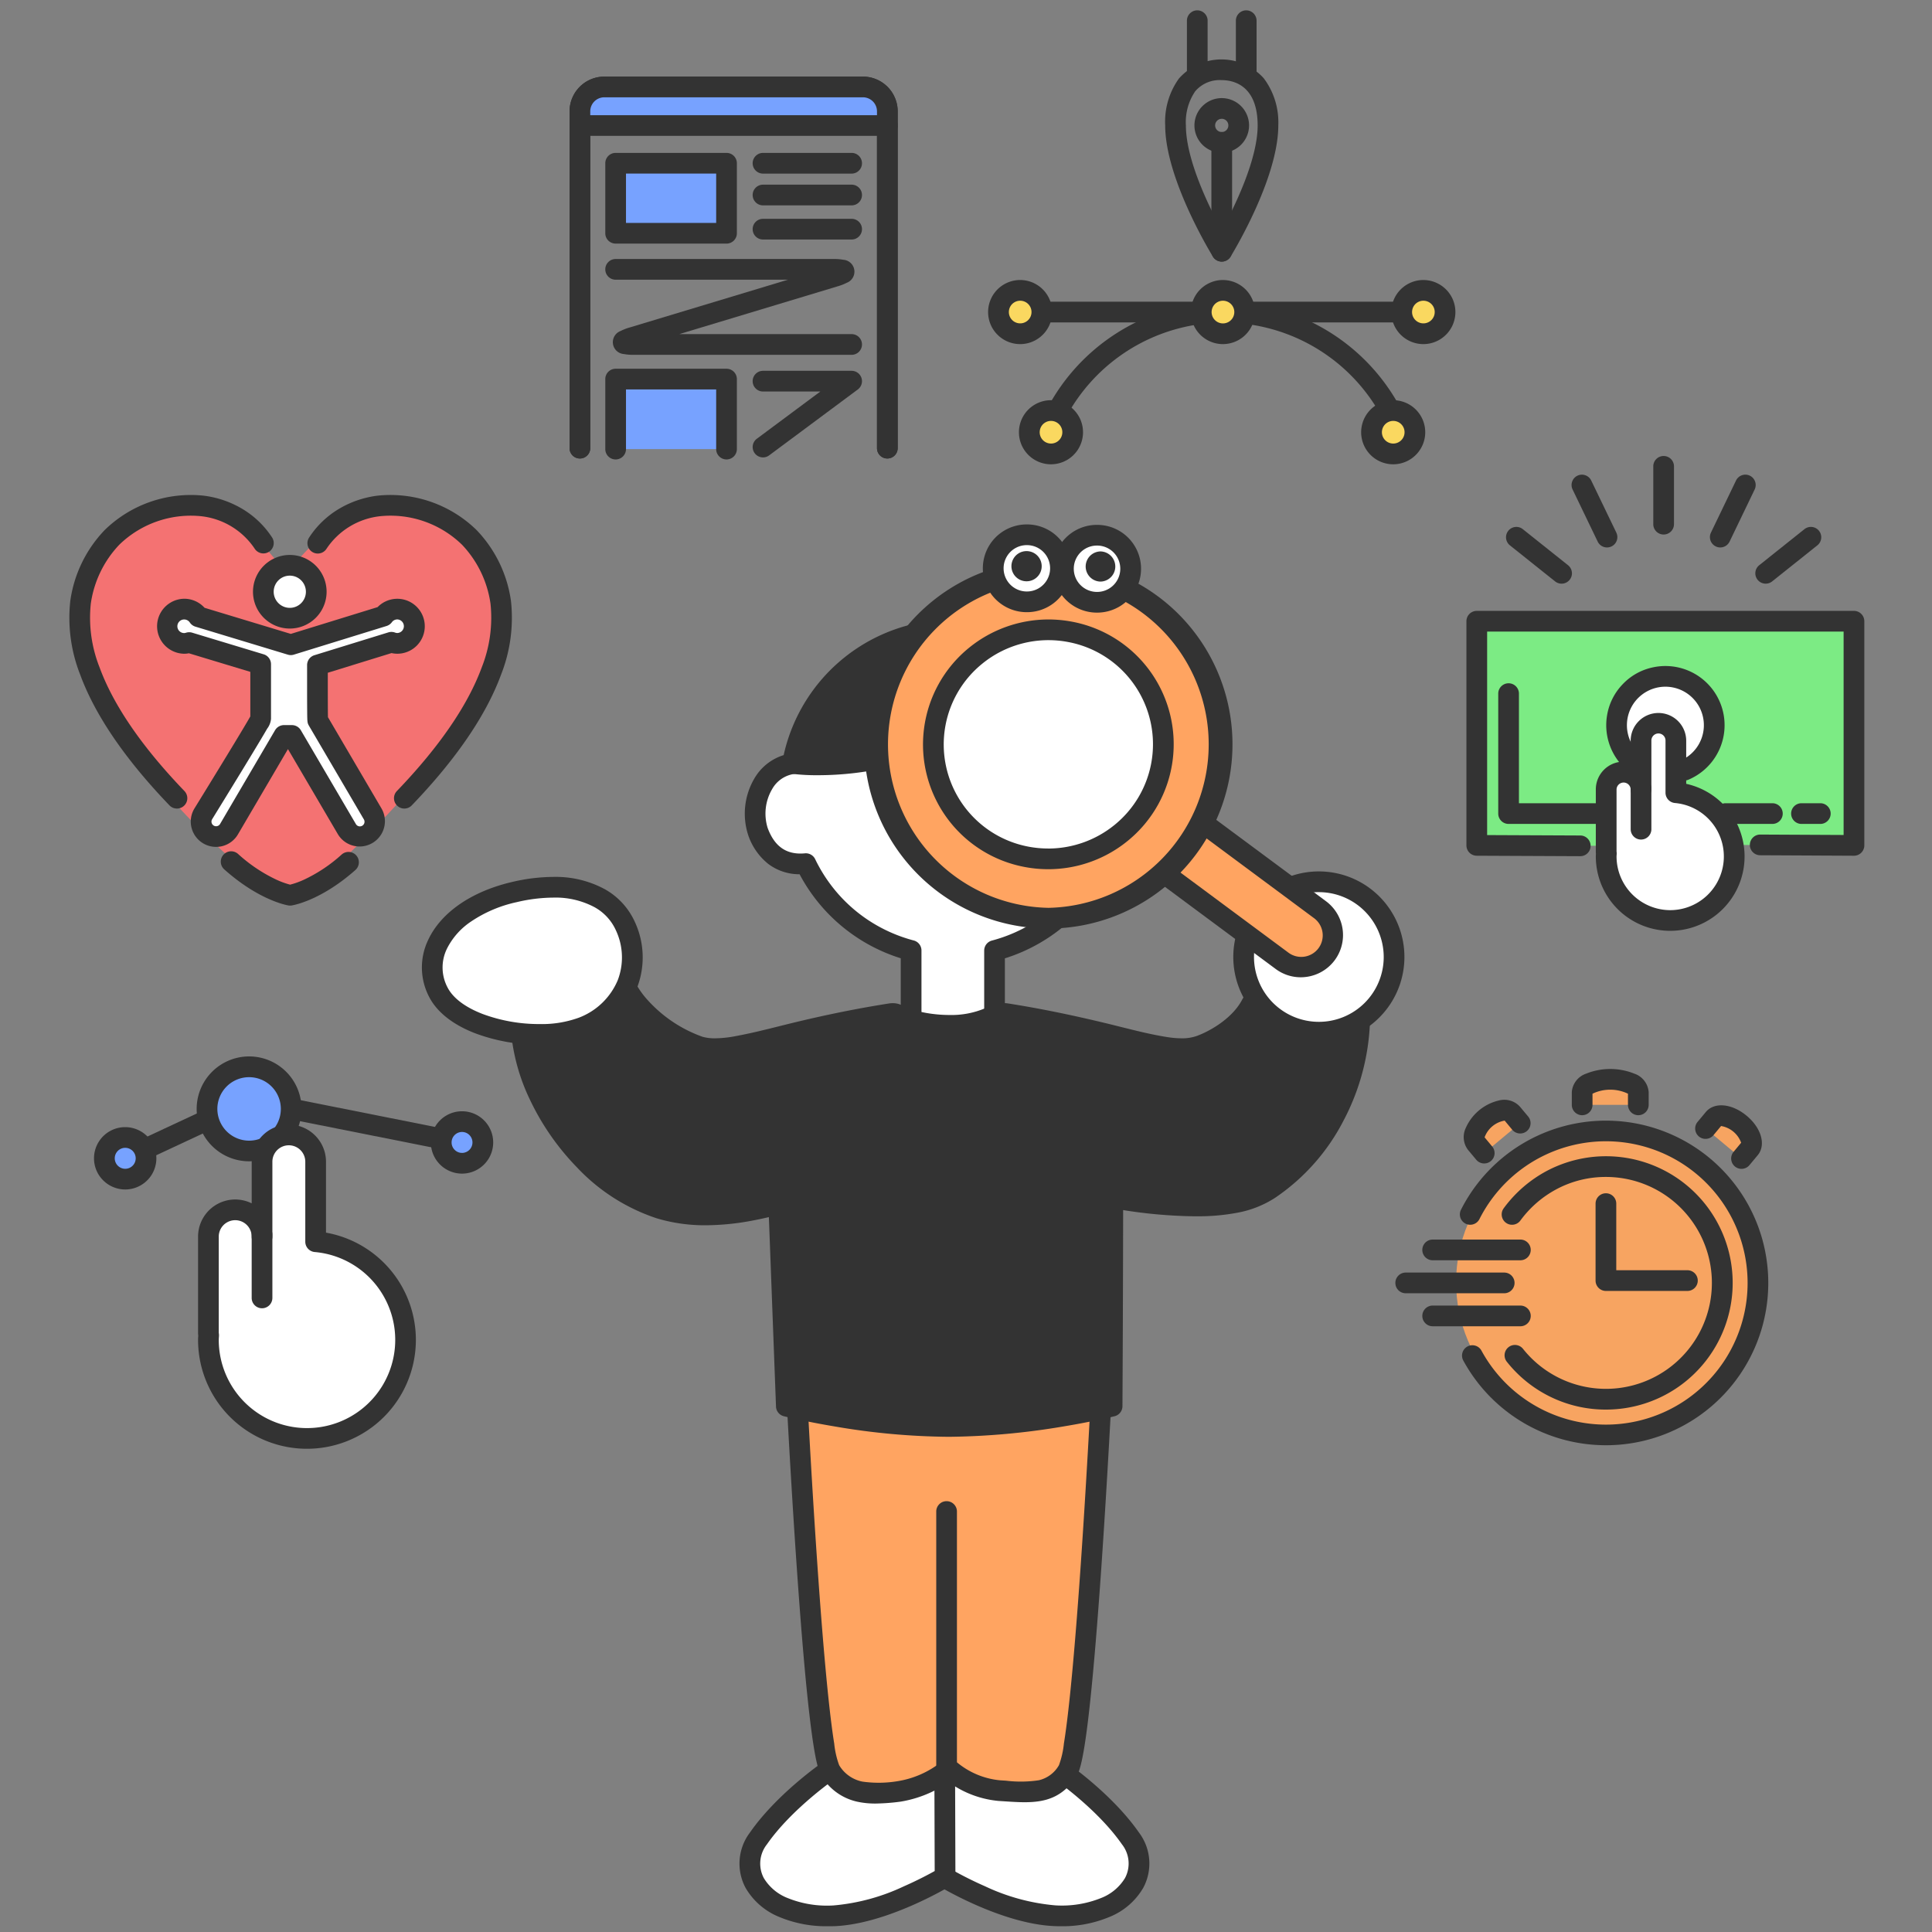<svg xmlns="http://www.w3.org/2000/svg" xmlns:xlink="http://www.w3.org/1999/xlink" width="280" height="280" viewBox="0 0 280 280"><rect x="0" y="0" width="280" height="280" fill="#808080" stroke="none"/><defs><clipPath id="a"><rect width="280" height="280" transform="translate(828 3238)" fill="#fff"/></clipPath></defs><g transform="translate(-828 -3238)" clip-path="url(#a)"><g transform="translate(837.571 3231.431)"><g transform="translate(5.555 161.173)"><ellipse cx="6.104" cy="6.104" rx="6.104" ry="6.104" transform="translate(14.875)" fill="#77a2ff"/><path d="M6.1-1.5A7.6,7.6,0,1,1-1.5,6.1,7.613,7.613,0,0,1,6.1-1.5Zm0,12.209A4.6,4.6,0,1,0,1.5,6.1,4.61,4.61,0,0,0,6.1,10.709Z" transform="translate(14.875)" fill="#333"/><path d="M5.794,148.265a3.017,3.017,0,1,1,1.46-4.009A3.018,3.018,0,0,1,5.794,148.265Z" transform="translate(-1.5 -132.264)" fill="#77a2ff"/><path d="M4.521,150.048a4.536,4.536,0,0,1-4.1-2.609,4.519,4.519,0,0,1,4.093-6.427,4.536,4.536,0,0,1,4.1,2.609,4.519,4.519,0,0,1-4.093,6.427Zm0-6.036a1.518,1.518,0,0,0-1.374,2.159,1.525,1.525,0,0,0,1.378.878,1.518,1.518,0,0,0,1.374-2.159A1.525,1.525,0,0,0,4.517,144.012Z" transform="translate(-1.5 -132.264)" fill="#333"/><path d="M.634,5.83-.634,3.111,8.955-1.359l1.268,2.719Z" transform="translate(5.489 7.643)" fill="#333"/><path d="M52.027,140.343a3.017,3.017,0,1,1-3.5,2.448A3.017,3.017,0,0,1,52.027,140.343Z" transform="translate(0.331 -132.351)" fill="#77a2ff"/><path d="M51.5,138.8a4.552,4.552,0,0,1,.789.069,4.518,4.518,0,0,1-.781,8.967A4.518,4.518,0,0,1,51.5,138.8Zm.008,6.036a1.518,1.518,0,0,0,.259-3.012,1.543,1.543,0,0,0-.267-.024,1.518,1.518,0,0,0-.259,3.012A1.542,1.542,0,0,0,51.507,144.832Z" transform="translate(0.331 -132.351)" fill="#333"/><path d="M21.484,5.806-.293,1.471.293-1.471,22.07,2.863Z" transform="translate(27.085 6.104)" fill="#333"/><path d="M31.555,157.633v-11.59a3.885,3.885,0,1,0-7.77,0V156.9a3.886,3.886,0,0,0-7.772,0v13.938a3.371,3.371,0,0,0,.034.342c-.011.226-.034.451-.034.681a14.29,14.29,0,1,0,15.542-14.225Z" transform="translate(-0.934 -132.278)" fill="#fff"/><path d="M27.669,140.657a5.392,5.392,0,0,1,5.386,5.386v10.275a15.783,15.783,0,1,1-18.542,15.539c0-.2.013-.391.024-.556l.005-.075a2.937,2.937,0,0,1-.029-.392V156.9a5.385,5.385,0,0,1,7.772-4.828v-6.026A5.391,5.391,0,0,1,27.669,140.657ZM30.3,184.644a12.783,12.783,0,0,0,1.123-25.517,1.5,1.5,0,0,1-1.37-1.494v-11.59a2.385,2.385,0,1,0-4.77,0V156.9a1.5,1.5,0,0,1-3,0,2.386,2.386,0,0,0-4.772,0v13.915c0,.017,0,.034.007.051.007.055.015.11.02.165a1.5,1.5,0,0,1,.006.225c0,.084-.01.167-.015.251-.009.129-.017.251-.017.354A12.788,12.788,0,0,0,30.3,184.644Z" transform="translate(-0.934 -132.278)" fill="#333"/><path d="M0,10.688a1.5,1.5,0,0,1-1.5-1.5V0A1.5,1.5,0,0,1,0-1.5,1.5,1.5,0,0,1,1.5,0V9.188A1.5,1.5,0,0,1,0,10.688Z" transform="translate(22.849 24.312)" fill="#333"/></g><g transform="translate(194.156 162.998)"><circle cx="21.662" cy="21.662" r="21.662" transform="translate(7.302 7.735)" fill="#f7a461"/><path d="M207.96,174.134a22.03,22.03,0,1,0-.3-20.438" transform="translate(-198.313 -134.125)" fill="#f7a461"/><path d="M227.323,187.15a23.527,23.527,0,0,1-20.68-12.3,1.5,1.5,0,0,1,2.635-1.433A20.533,20.533,0,1,0,209,154.374a1.5,1.5,0,0,1-2.677-1.355A23.538,23.538,0,0,1,249,154.468a23.52,23.52,0,0,1-21.68,32.683Z" transform="translate(-198.313 -134.125)" fill="#333"/><path d="M231.416,138.1v-1.849c0-1.017-1.832-1.849-4.071-1.849s-4.071.832-4.071,1.849V138.1" transform="translate(-197.705 -134.405)" fill="#f7a461"/><path d="M231.416,139.6a1.5,1.5,0,0,1-1.5-1.5v-1.617a5.971,5.971,0,0,0-5.141,0V138.1a1.5,1.5,0,0,1-3,0v-1.849a3.063,3.063,0,0,1,2.075-2.672,9.355,9.355,0,0,1,6.991,0,3.063,3.063,0,0,1,2.075,2.672V138.1A1.5,1.5,0,0,1,231.416,139.6Z" transform="translate(-197.705 -134.405)" fill="#333"/><path d="M245.706,145.677l1.195-1.435c.658-.79.022-2.412-1.412-3.607s-3.146-1.525-3.8-.736l-1.195,1.435" transform="translate(-197.034 -134.208)" fill="#f7a461"/><path d="M245.7,147.177a1.5,1.5,0,0,1-1.152-2.46l1.1-1.325a3.759,3.759,0,0,0-2.91-2.423l-1.1,1.325a1.5,1.5,0,1,1-2.306-1.92l1.195-1.435c1.228-1.475,3.771-1.242,5.916.542s2.834,4.245,1.605,5.72l-1.195,1.435A1.5,1.5,0,0,1,245.7,147.177Z" transform="translate(-197.034 -134.208)" fill="#333"/><path d="M209.666,144.925s-.539-.646-1.195-1.435-.023-2.413,1.412-3.607,3.146-1.525,3.8-.736l1.2,1.435" transform="translate(-198.292 -134.237)" fill="#f7a461"/><path d="M209.666,146.425a1.5,1.5,0,0,1-1.153-.539s-.54-.647-1.2-1.437a3.064,3.064,0,0,1-.322-3.158,6.992,6.992,0,0,1,4.8-3.993,3.064,3.064,0,0,1,3.048.89l1.2,1.434a1.5,1.5,0,0,1-2.306,1.919l-1.1-1.325a3.763,3.763,0,0,0-2.91,2.423c.614.738,1.1,1.324,1.1,1.324a1.5,1.5,0,0,1-1.151,2.461Z" transform="translate(-198.292 -134.237)" fill="#333"/><path d="M227.1,181.791a18.278,18.278,0,0,1-14.343-6.913,1.5,1.5,0,1,1,2.343-1.873,15.355,15.355,0,1,0,12-24.931,15.122,15.122,0,0,0-7.057,1.722,15.557,15.557,0,0,0-5.337,4.593,1.5,1.5,0,1,1-2.422-1.771,18.574,18.574,0,0,1,6.373-5.483,18.359,18.359,0,1,1,8.443,34.655Z" transform="translate(-198.086 -133.931)" fill="#333"/><path d="M14.273,1.5H0A1.5,1.5,0,0,1-1.5,0,1.5,1.5,0,0,1,0-1.5H14.273a1.5,1.5,0,0,1,1.5,1.5A1.5,1.5,0,0,1,14.273,1.5Z" transform="translate(0 29.501)" fill="#333"/><path d="M12.711,1.5H0A1.5,1.5,0,0,1-1.5,0,1.5,1.5,0,0,1,0-1.5H12.711a1.5,1.5,0,0,1,1.5,1.5A1.5,1.5,0,0,1,12.711,1.5Z" transform="translate(3.907 24.719)" fill="#333"/><path d="M12.711,1.5H0A1.5,1.5,0,0,1-1.5,0,1.5,1.5,0,0,1,0-1.5H12.711a1.5,1.5,0,0,1,1.5,1.5A1.5,1.5,0,0,1,12.711,1.5Z" transform="translate(3.907 34.284)" fill="#333"/><path d="M270.91,186.163H259.1a1.5,1.5,0,0,1-1.5-1.5V173.509a1.5,1.5,0,0,1,3,0v9.653H270.91a1.5,1.5,0,0,1,0,3Z" transform="translate(-230.085 -155.499)" fill="#333"/></g><g transform="translate(1.429 79.571)"><path d="M900.31,3520.664c2.595-1.547,10.981-5.133,19,3.01s2.786,21.557-1.033,26.656-21.027,25.125-25.635,24.963-20.929-16.329-26.584-26.809-6.921-21.676,3.418-26.836,14.294-1.542,17.174.813a35.22,35.22,0,0,1,5.517,6.177S897.715,3522.211,900.31,3520.664Z" transform="translate(-861.741 -3518.532)" fill="#f47272"/><path d="M36.556,77.956a3.834,3.834,0,1,1-3.835-3.834A3.834,3.834,0,0,1,36.556,77.956Z" transform="translate(-1.722 -65.197)" fill="#fff"/><path d="M32.721,72.622a5.334,5.334,0,1,1-5.334,5.334A5.34,5.34,0,0,1,32.721,72.622Zm0,7.668a2.334,2.334,0,1,0-2.334-2.334A2.337,2.337,0,0,0,32.721,80.29Z" transform="translate(-1.722 -65.197)" fill="#333"/><path d="M48.828,80.232a2.474,2.474,0,0,0-2,1.018L33.4,85.4,20.008,81.343a2.508,2.508,0,1,0-1.34,3.737l10.355,3.134v7.92c0,.289-8.33,13.793-8.33,13.793a2.17,2.17,0,1,0,3.743,2.2L32.4,98.541c0-.006,1.151,0,1.151,0l7.967,13.583a2.171,2.171,0,1,0,3.744-2.2L37.3,96.344c-.065-.113-.043-7.992-.043-7.992l10.722-3.31a2.459,2.459,0,0,0,.85.159,2.485,2.485,0,0,0,0-4.969Z" transform="translate(-2.246 -64.959)" fill="#fff"/><path d="M17.937,78.732a3.978,3.978,0,0,1,2.955,1.311l12.5,3.784,12.581-3.883A3.981,3.981,0,1,1,48.828,86.7a3.819,3.819,0,0,1-.835-.094l-9.24,2.853c0,2.747,0,5.521.023,6.438l7.783,13.269a3.671,3.671,0,0,1-6.332,3.714l-7.249-12.358L25.73,112.882a3.67,3.67,0,0,1-5.023,1.309,3.67,3.67,0,0,1-1.308-5.023l.017-.028c2.8-4.541,7.268-11.84,8.107-13.354V89.327l-8.9-2.692a3.657,3.657,0,0,1-.689.067,3.985,3.985,0,0,1,0-7.969ZM33.4,86.9a1.5,1.5,0,0,1-.434-.064L19.573,82.778a1.5,1.5,0,0,1-.814-.6.985.985,0,1,0-.822,1.527,1.026,1.026,0,0,0,.289-.055,1.5,1.5,0,0,1,.876,0l10.355,3.134a1.5,1.5,0,0,1,1.066,1.436v7.92a2.734,2.734,0,0,1-.557,1.422c-.22.384-.542.93-.957,1.624-.693,1.16-1.659,2.755-2.871,4.74-1.983,3.249-3.991,6.506-4.158,6.777a.67.67,0,0,0,.245.907.655.655,0,0,0,.336.092.664.664,0,0,0,.58-.33l7.968-13.584q.022-.037.046-.073a1.506,1.506,0,0,1,1.323-.67H32.7c.344,0,.859,0,.859,0a1.5,1.5,0,0,1,1.286.741l7.967,13.582a.671.671,0,1,0,1.157-.678L36,97.1l0-.008c-.22-.381-.222-.569-.236-2.033-.006-.672-.01-1.6-.012-2.754,0-1.964,0-3.94,0-3.96a1.5,1.5,0,0,1,1.058-1.429l10.722-3.31a1.5,1.5,0,0,1,.96.025.965.965,0,0,0,.333.067.985.985,0,0,0,0-1.969.975.975,0,0,0-.789.408,1.5,1.5,0,0,1-.765.544L33.843,86.829A1.5,1.5,0,0,1,33.4,86.9Z" transform="translate(-2.246 -64.959)" fill="#333"/><path d="M17.364,109.705a1.5,1.5,0,0,1-1.082-.461C9.85,102.548,5.494,96.166,3.333,90.275A22.469,22.469,0,0,1,1.906,79.628,18.531,18.531,0,0,1,6.836,69.4q.041-.045.085-.086a17.87,17.87,0,0,1,14.23-4.966,14.386,14.386,0,0,1,5.663,1.911,13.256,13.256,0,0,1,4.346,4.167,1.5,1.5,0,0,1-2.511,1.641,10.731,10.731,0,0,0-7.862-4.74A14.872,14.872,0,0,0,9.007,71.47a15.574,15.574,0,0,0-4.127,8.545A19.521,19.521,0,0,0,6.15,89.242c2.017,5.5,6.154,11.529,12.3,17.924a1.5,1.5,0,0,1-1.082,2.539Z" transform="translate(-2.721 -65.524)" fill="#333"/><path d="M49.027,109.705a1.5,1.5,0,0,1-1.082-2.539c6.142-6.395,10.279-12.425,12.3-17.924a19.521,19.521,0,0,0,1.269-9.227,15.574,15.574,0,0,0-4.127-8.545A14.872,14.872,0,0,0,45.6,67.326a10.731,10.731,0,0,0-7.862,4.74,1.5,1.5,0,0,1-2.512-1.641,13.256,13.256,0,0,1,4.346-4.167,14.386,14.386,0,0,1,5.663-1.911,17.87,17.87,0,0,1,14.23,4.966q.044.041.085.086a18.531,18.531,0,0,1,4.93,10.228,22.469,22.469,0,0,1-1.428,10.648c-2.161,5.891-6.517,12.273-12.948,18.969A1.5,1.5,0,0,1,49.027,109.705Z" transform="translate(-1.426 -65.524)" fill="#333"/><path d="M32.938,121.828a1.5,1.5,0,0,1-.234-.018c-.171-.027-4.244-.712-9.307-5.23a1.5,1.5,0,1,1,2-2.238,22.408,22.408,0,0,0,5.547,3.726,11.976,11.976,0,0,0,2,.727,11.729,11.729,0,0,0,1.975-.705,22.026,22.026,0,0,0,5.492-3.66,1.5,1.5,0,0,1,1.99,2.245c-5.035,4.463-9.07,5.112-9.24,5.137A1.5,1.5,0,0,1,32.938,121.828Z" transform="translate(-1.897 -63.586)" fill="#333"/></g><g transform="translate(204.456 74.156)"><path d="M237.493,110.588l13.588.069V78.172H196.415v32.485l15,.068" transform="translate(-196.415 -55.725)" fill="#7ceb84"/><path d="M211.413,112.224h-.007l-15-.068a1.5,1.5,0,0,1-1.493-1.5V78.172a1.5,1.5,0,0,1,1.5-1.5h54.666a1.5,1.5,0,0,1,1.5,1.5v32.485a1.5,1.5,0,0,1-1.5,1.5h-.008l-13.588-.069a1.5,1.5,0,0,1,.015-3l12.08.061V79.672H197.915v29.491l13.5.061a1.5,1.5,0,0,1-.007,3Z" transform="translate(-196.415 -55.725)" fill="#333"/><path d="M215,107.154H200.851a1.5,1.5,0,0,1-1.5-1.5V88.27a1.5,1.5,0,0,1,3,0v15.884H215a1.5,1.5,0,0,1,0,3Z" transform="translate(-196.242 -55.331)" fill="#333"/><path d="M2.729,1.5H0A1.5,1.5,0,0,1-1.5,0,1.5,1.5,0,0,1,0-1.5H2.729A1.5,1.5,0,0,1,4.229,0,1.5,1.5,0,0,1,2.729,1.5Z" transform="translate(47.058 50.323)" fill="#333"/><path d="M6.772,1.5H0A1.5,1.5,0,0,1-1.5,0,1.5,1.5,0,0,1,0-1.5H6.772A1.5,1.5,0,0,1,8.272,0,1.5,1.5,0,0,1,6.772,1.5Z" transform="translate(36.067 50.323)" fill="#333"/><path d="M218.029,97.983a7.071,7.071,0,1,1,7.711,1.473" transform="translate(-195.655 -55.425)" fill="#fff"/><path d="M225.741,100.957a1.5,1.5,0,0,1-.585-2.882,5.576,5.576,0,1,0-6.075-1.161,1.5,1.5,0,0,1-2.1,2.139,8.569,8.569,0,0,1-2.447-7.529,8.481,8.481,0,0,1,2.244-4.5,8.4,8.4,0,0,1,4.386-2.464,8.575,8.575,0,0,1,5.165,16.277A1.5,1.5,0,0,1,225.741,100.957Z" transform="translate(-195.655 -55.425)" fill="#333"/><path d="M224.563,102.466V94.937a2.524,2.524,0,0,0-2.524-2.524h0a2.523,2.523,0,0,0-2.524,2.524v7.052a2.525,2.525,0,0,0-2.525-2.524h0a2.524,2.524,0,0,0-2.524,2.524v9.055a2.215,2.215,0,0,0,.023.221c-.007.148-.023.293-.023.443a9.283,9.283,0,1,0,10.1-9.241Z" transform="translate(-195.712 -55.17)" fill="#fff"/><path d="M222.039,90.913a4.028,4.028,0,0,1,4.024,4.024v6.243a10.779,10.779,0,1,1-13.1,10.527c0-.149.009-.284.017-.393h0a2.263,2.263,0,0,1-.017-.27v-9.055a4.026,4.026,0,0,1,5.049-3.891v-3.16A4.028,4.028,0,0,1,222.039,90.913Zm1.71,28.575a7.779,7.779,0,0,0,.684-15.527,1.5,1.5,0,0,1-1.37-1.494V94.937a1.024,1.024,0,1,0-2.047,0v7.052a1.5,1.5,0,0,1-3,0,1.025,1.025,0,0,0-2.049,0v9c.006.043.011.085.016.128a1.5,1.5,0,0,1,.005.221c0,.061-.007.122-.011.183s-.01.14-.01.186A7.791,7.791,0,0,0,223.749,119.488Z" transform="translate(-195.712 -55.17)" fill="#333"/><path d="M.5,5.969h-1V0h1Z" transform="translate(23.804 46.619)" fill="#333"/><path d="M0,7.469a1.5,1.5,0,0,1-1.5-1.5V0A1.5,1.5,0,0,1,0-1.5,1.5,1.5,0,0,1,1.5,0V5.969A1.5,1.5,0,0,1,0,7.469Z" transform="translate(23.804 46.619)" fill="#333"/><path d="M0,9.88a1.5,1.5,0,0,1-1.5-1.5V0A1.5,1.5,0,0,1,0-1.5,1.5,1.5,0,0,1,1.5,0V8.38A1.5,1.5,0,0,1,0,9.88Z" transform="translate(27.079 0)" fill="#333"/><path d="M3.186,7.767-.45.217l.9-.434,3.636,7.55Z" transform="translate(15.236 2.703)" fill="#333"/><path d="M3.637,9.051A1.5,1.5,0,0,1,2.285,8.2L-1.351.651a1.5,1.5,0,0,1,.7-2,1.5,1.5,0,0,1,2,.7L4.988,6.9a1.5,1.5,0,0,1-1.35,2.151Z" transform="translate(15.236 2.703)" fill="#333"/><path d="M6.241,5.616-.312.391.312-.391,6.865,4.834Z" transform="translate(5.737 10.277)" fill="#333"/><path d="M6.552,6.725A1.494,1.494,0,0,1,5.618,6.4L-.935,1.173A1.5,1.5,0,0,1-1.173-.935,1.5,1.5,0,0,1,.935-1.173L7.488,4.052a1.5,1.5,0,0,1-.936,2.673Z" transform="translate(5.737 10.277)" fill="#333"/><path d="M.312,5.616l-.623-.782L6.241-.391l.623.782Z" transform="translate(41.869 10.276)" fill="#333"/><path d="M0,6.725A1.5,1.5,0,0,1-1.173,6.16,1.5,1.5,0,0,1-.935,4.052L5.618-1.173a1.5,1.5,0,0,1,2.108.238,1.5,1.5,0,0,1-.238,2.108L.935,6.4A1.494,1.494,0,0,1,0,6.725Z" transform="translate(41.869 10.276)" fill="#333"/><path d="M.45,7.767l-.9-.434L3.186-.217l.9.434Z" transform="translate(35.287 2.703)" fill="#333"/><path d="M0,9.051A1.494,1.494,0,0,1-.651,8.9a1.5,1.5,0,0,1-.7-2L2.285-.651a1.5,1.5,0,0,1,2-.7,1.5,1.5,0,0,1,.7,2L1.351,8.2A1.5,1.5,0,0,1,0,9.051Z" transform="translate(35.287 2.703)" fill="#333"/></g><g transform="translate(53.07 84.073)"><path d="M140.426,296.014s6.41,4.413,10.157,9.8-1.157,11.618-10.946,11.214c-7.311-.3-16.1-5.619-16.1-5.619l.051-15.948" transform="translate(-49.402 -116.881)" fill="#fff"/><path d="M140.518,317.543q-.447,0-.9-.019a31.418,31.418,0,0,1-10.971-2.964,50.817,50.817,0,0,1-5.364-2.726l-.242-.146.052-16.231,1,0-.05,15.661a52.745,52.745,0,0,0,5.02,2.53,31.748,31.748,0,0,0,10.6,2.875,16.2,16.2,0,0,0,7.108-1.158,7.992,7.992,0,0,0,3.916-3.319,5.441,5.441,0,0,0-.509-5.952c-3.652-5.25-9.967-9.628-10.03-9.671l.567-.824c.265.182,6.529,4.526,10.284,9.924a7.123,7.123,0,0,1,1.332,3.572,6.119,6.119,0,0,1-.767,3.432,8.973,8.973,0,0,1-4.39,3.753A16.657,16.657,0,0,1,140.518,317.543Z" transform="translate(-49.402 -116.881)" fill="#333"/><path d="M140.516,318.543q-.466,0-.94-.02c-7.609-.314-16.439-5.609-16.812-5.834a1.5,1.5,0,0,1-.723-1.288l.051-15.948a1.5,1.5,0,0,1,1.5-1.5h0a1.5,1.5,0,0,1,1.5,1.5l-.048,15.077c.877.49,2.481,1.345,4.446,2.206a29.866,29.866,0,0,0,10.21,2.78,15.2,15.2,0,0,0,6.665-1.075,7.012,7.012,0,0,0,3.441-2.884,4.486,4.486,0,0,0-.453-4.9c-3.549-5.1-9.714-9.376-9.776-9.418a1.5,1.5,0,0,1,1.7-2.471c.271.186,6.68,4.631,10.538,10.176a7.443,7.443,0,0,1,.62,8.057,9.958,9.958,0,0,1-4.865,4.187A17.66,17.66,0,0,1,140.516,318.543Z" transform="translate(-49.402 -116.881)" fill="#333"/><path d="M107.9,296.014s-6.41,4.413-10.157,9.8,1.157,11.618,10.946,11.214c7.311-.3,16.1-5.619,16.1-5.619l-.051-15.948" transform="translate(-50.456 -116.881)" fill="#fff"/><path d="M107.8,317.543a16.655,16.655,0,0,1-6.65-1.26,8.974,8.974,0,0,1-4.39-3.753A6.118,6.118,0,0,1,96,309.1a7.123,7.123,0,0,1,1.332-3.572c3.755-5.4,10.019-9.742,10.284-9.924l.567.824c-.063.044-6.381,4.426-10.03,9.671a5.441,5.441,0,0,0-.509,5.952,7.992,7.992,0,0,0,3.916,3.319,16.2,16.2,0,0,0,7.108,1.158,31.749,31.749,0,0,0,10.6-2.875,52.746,52.746,0,0,0,5.02-2.53l-.05-15.661,1,0,.052,16.231-.242.146a50.818,50.818,0,0,1-5.364,2.726,31.418,31.418,0,0,1-10.971,2.964Q108.251,317.543,107.8,317.543Z" transform="translate(-50.456 -116.881)" fill="#333"/><path d="M107.806,318.543a17.659,17.659,0,0,1-7.054-1.345,9.958,9.958,0,0,1-4.865-4.187,7.443,7.443,0,0,1,.62-8.056c3.858-5.546,10.267-9.99,10.538-10.177a1.5,1.5,0,0,1,1.7,2.471c-.086.06-6.242,4.339-9.776,9.419a4.486,4.486,0,0,0-.453,4.9,7.012,7.012,0,0,0,3.441,2.884,15.2,15.2,0,0,0,6.665,1.075,29.866,29.866,0,0,0,10.21-2.78c1.965-.862,3.569-1.717,4.446-2.206l-.048-15.077a1.5,1.5,0,0,1,1.5-1.5h0a1.5,1.5,0,0,1,1.5,1.5l.051,15.948a1.5,1.5,0,0,1-.723,1.288c-.372.225-9.2,5.521-16.812,5.834Q108.273,318.543,107.806,318.543Z" transform="translate(-50.456 -116.881)" fill="#333"/><path d="M102.937,241.639s2.608,52.86,4.98,56.472,5.454,2.5,9.959,2.223a14.507,14.507,0,0,0,7.588-2.779v-37.02" transform="translate(-50.205 -118.979)" fill="#ffa461"/><path d="M112.906,301.214a8.31,8.31,0,0,1-1.738-.163,5.649,5.649,0,0,1-3.669-2.665c-.379-.577-.983-2.3-1.858-10.57-.512-4.84-1.051-11.32-1.6-19.261-.938-13.515-1.594-26.759-1.6-26.891l1-.049c.007.132.663,13.368,1.6,26.873,1.643,23.667,2.772,28.547,3.3,29.35,1.794,2.734,3.974,2.518,7.274,2.191.711-.07,1.446-.143,2.236-.192a14.2,14.2,0,0,0,7.118-2.53v-36.77h1v37.258l-.185.15a14.892,14.892,0,0,1-7.872,2.89c-.771.047-1.5.119-2.2.189C114.7,301.123,113.773,301.214,112.906,301.214Z" transform="translate(-50.205 -118.979)" fill="#333"/><path d="M114.47,302.858a12.238,12.238,0,0,1-2.552-.243,8.072,8.072,0,0,1-5.255-3.681c-.3-.452-.662-1.285-1.121-4.04-.288-1.727-.589-4.073-.9-6.973-.513-4.852-1.053-11.344-1.605-19.3-.939-13.525-1.6-26.779-1.6-26.911a1.5,1.5,0,1,1,3-.148c.006.13.654,13.191,1.581,26.595.544,7.862,1.076,14.3,1.581,19.135.3,2.853.589,5.164.866,6.871a12.875,12.875,0,0,0,.714,3.132,5.074,5.074,0,0,0,3.367,2.383,16.758,16.758,0,0,0,5.184-.074,13.616,13.616,0,0,0,6.234-2.762v-36.31a1.5,1.5,0,0,1,3,0v37.02a1.5,1.5,0,0,1-.5,1.114,17.073,17.073,0,0,1-8.38,3.917A30.452,30.452,0,0,1,114.47,302.858Z" transform="translate(-50.205 -118.979)" fill="#333"/><path d="M147.225,241.639s-2.608,52.86-4.98,56.472-6.4,2.551-9.959,2.223-7.588-2.779-7.588-2.779l-20.412-53.714" transform="translate(-50.152 -118.979)" fill="#ffa461"/><path d="M135.241,302.667c-.931,0-1.9-.064-2.9-.129l-.855-.055a14.494,14.494,0,0,1-8.616-3.868,1.5,1.5,0,0,1-.438-1.059v-37.02a1.5,1.5,0,0,1,3,0v36.345a11.41,11.41,0,0,0,6.238,2.608l.867.056a17.738,17.738,0,0,0,4.764-.063,4.551,4.551,0,0,0,2.917-2.183,12.871,12.871,0,0,0,.715-3.132c.276-1.707.568-4.018.866-6.871.505-4.834,1.037-11.272,1.581-19.135.927-13.4,1.574-26.465,1.581-26.595a1.5,1.5,0,1,1,3,.148c-.007.132-.664,13.386-1.6,26.911-.552,7.953-1.092,14.445-1.605,19.3-.307,2.9-.608,5.246-.9,6.973-.459,2.755-.824,3.589-1.121,4.041C140.691,302.047,138.149,302.667,135.241,302.667Z" transform="translate(-49.386 -118.979)" fill="#333"/><path d="M141.358,169.284c4.936,1.82,8.377.323,9.949-3.937s-1.285-12.079-8.895-9.312" transform="translate(-48.707 -122.337)" fill="#fff"/><path d="M145.156,170.546a11.564,11.564,0,0,1-3.971-.793l.346-.938c4.586,1.691,7.8.432,9.307-3.641a7.854,7.854,0,0,0-1.647-7.683c-1.621-1.628-3.905-1.969-6.607-.987l-.342-.94a8.393,8.393,0,0,1,4.461-.489,6.053,6.053,0,0,1,3.2,1.71,8.283,8.283,0,0,1,2.145,4.231,8.494,8.494,0,0,1-.268,4.5,7.275,7.275,0,0,1-3.994,4.539A6.926,6.926,0,0,1,145.156,170.546Z" transform="translate(-48.707 -122.337)" fill="#333"/><path d="M145.158,171.546a12.552,12.552,0,0,1-4.319-.855,1.5,1.5,0,0,1,1.038-2.815,7.19,7.19,0,0,0,5.153.329,5.377,5.377,0,0,0,2.87-3.378,6.879,6.879,0,0,0-1.418-6.631c-1.345-1.351-3.214-1.6-5.557-.752a1.5,1.5,0,0,1-1.025-2.819c3.437-1.25,6.53-.733,8.708,1.455a9.291,9.291,0,0,1,2.418,4.744,9.5,9.5,0,0,1-.311,5.042,9.991,9.991,0,0,1-1.8,3.136,7.266,7.266,0,0,1-2.755,1.984A7.912,7.912,0,0,1,145.158,171.546Z" transform="translate(-48.707 -122.337)" fill="#333"/><path d="M144.764,146.252a23.618,23.618,0,0,0-42.123,9.993c-4.662.647-6.275,6.393-5.008,9.828,1.228,3.33,3.6,4.962,6.939,4.65a23.553,23.553,0,0,0,15.257,12.587v17.054h12.095V183.323a23.626,23.626,0,0,0,12.84-37.071" transform="translate(-50.428 -123.063)" fill="#fff"/><path d="M132.424,200.864H119.329V183.692a24.046,24.046,0,0,1-15.057-12.445c-.165.009-.328.014-.487.014-3.121,0-5.411-1.734-6.621-5.015a9,9,0,0,1,.805-7.344,6.292,6.292,0,0,1,4.246-3.092,24.079,24.079,0,0,1,23.645-19.477,24.368,24.368,0,0,1,10.618,2.447,24.133,24.133,0,0,1-4.053,44.925Zm-12.095-1h11.095V182.938l.372-.1a23.142,23.142,0,0,0,4.242-43.161,23.362,23.362,0,0,0-10.18-2.346,23.094,23.094,0,0,0-22.726,19l-.065.356-.358.05a5.337,5.337,0,0,0-3.883,2.675,8.051,8.051,0,0,0-1.065,3.289,7.269,7.269,0,0,0,.341,3.2c1.067,2.894,2.979,4.361,5.683,4.361.24,0,.489-.012.741-.035l.346-.032.151.313a23.216,23.216,0,0,0,2.368,3.891,22.945,22.945,0,0,0,5.684,5.353,23.176,23.176,0,0,0,6.883,3.077l.372.1Z" transform="translate(-50.428 -123.063)" fill="#333"/><path d="M125.857,135.333h0a25.378,25.378,0,0,1,11.056,2.548,25.134,25.134,0,0,1-3.491,46.57v15.913a1.5,1.5,0,0,1-1.5,1.5H119.829a1.5,1.5,0,0,1-1.5-1.5V184.439a25.035,25.035,0,0,1-14.66-12.178,7.451,7.451,0,0,1-4.545-1.5,9.038,9.038,0,0,1-2.9-4.164,10.054,10.054,0,0,1,.885-8.2,7.428,7.428,0,0,1,4.253-3.4,25.077,25.077,0,0,1,24.493-19.658Zm4.567,63.531V183.323a1.5,1.5,0,0,1,1.117-1.45,22.142,22.142,0,0,0,4.06-41.295,22.361,22.361,0,0,0-9.742-2.245h0a22.094,22.094,0,0,0-21.741,18.181,1.5,1.5,0,0,1-1.269,1.217,4.368,4.368,0,0,0-3.162,2.2,7,7,0,0,0-.644,5.624c.92,2.495,2.472,3.707,4.745,3.707.209,0,.427-.01.648-.031a1.5,1.5,0,0,1,1.491.842,22.213,22.213,0,0,0,2.265,3.723,21.948,21.948,0,0,0,5.437,5.12,22.178,22.178,0,0,0,6.587,2.944,1.5,1.5,0,0,1,1.117,1.45v15.554Z" transform="translate(-50.428 -123.063)" fill="#333"/><path d="M184.983,189.828l-11.9-4.913a1.563,1.563,0,0,0-1.972,1.5,4.694,4.694,0,0,1-.664,2.792c-1.438,2.814-4.627,4.969-7.3,5.987a10.111,10.111,0,0,1-5.284.257c-2.838-.452-5.627-1.22-8.418-1.9-4.813-1.171-9.652-2.194-14.548-2.959a1.6,1.6,0,0,0-1.328.379l-.129-.04c-.646-.2-2.223,1.357-6.761,1.357a25.236,25.236,0,0,1-7.028-1.142,1.6,1.6,0,0,0-1.5-.554c-4.437.694-8.835,1.591-13.2,2.635-2.982.713-5.95,1.534-8.968,2.087a12.509,12.509,0,0,1-5.523.065,20.919,20.919,0,0,1-8.523-5.621,13.69,13.69,0,0,1-2.034-2.8c-.095-.173-.179-.351-.268-.527-.032-.065-.046-.092-.059-.118.006.012.011.022.007.011-.043-.1-.083-.212-.115-.321a1.568,1.568,0,0,0-1.917-1.088l-11.9,4.913a1.624,1.624,0,0,0-1.144,1.5c.132,7.628,3.983,15.1,9.228,20.492A26.314,26.314,0,0,0,84.7,218.841a27.734,27.734,0,0,0,13.327.244c1.306-.248,2.6-.557,3.892-.885l1.1,29.294a110.231,110.231,0,0,0,23.555,2.938,111.787,111.787,0,0,0,23.656-2.938s.081-12.21.106-30.167a73.707,73.707,0,0,0,12.427,1.142c3.493-.05,7.265-.441,10.247-2.418a28.7,28.7,0,0,0,9.441-10.659,31.618,31.618,0,0,0,3.669-14.061,1.614,1.614,0,0,0-1.144-1.5" transform="translate(-51.702 -121.193)"/><path d="M126.58,250.932a100.348,100.348,0,0,1-16.319-1.476c-4.372-.729-7.329-1.47-7.358-1.477l-.363-.092-1.093-29.052c-1.292.321-2.335.553-3.322.741a36.064,36.064,0,0,1-6.777.7,23.275,23.275,0,0,1-6.789-.956,26.84,26.84,0,0,1-11.175-7.148,35.375,35.375,0,0,1-6.626-9.544,27.726,27.726,0,0,1-2.744-11.287,2.1,2.1,0,0,1,1.453-1.973l6.966-2.877,4.929-2.036a1.613,1.613,0,0,1,.619-.122,2.191,2.191,0,0,1,1.968,1.529c.023.078.053.161.1.271l.038.077.089.178c.058.116.112.226.171.333a13.087,13.087,0,0,0,1.962,2.7,20.263,20.263,0,0,0,8.3,5.481,7.462,7.462,0,0,0,2.1.265,17.754,17.754,0,0,0,3.191-.342c2.142-.393,4.3-.932,6.389-1.453.836-.209,1.7-.425,2.553-.628,4.651-1.112,8.983-1.976,13.242-2.643a2.3,2.3,0,0,1,.354-.028,2.085,2.085,0,0,1,1.484.617c.238.052.512.129.842.221a20.377,20.377,0,0,0,5.93.879,13.4,13.4,0,0,0,5.54-1.056,3.168,3.168,0,0,1,1.094-.318.98.98,0,0,1,.149.011,2.1,2.1,0,0,1,1.511-.326c4.5.7,9.271,1.673,14.589,2.967.6.145,1.2.3,1.786.443,2.153.539,4.379,1.1,6.592,1.448a15.02,15.02,0,0,0,2.38.217,7.328,7.328,0,0,0,2.648-.448c2.344-.893,5.591-2.934,7.028-5.747a4.226,4.226,0,0,0,.612-2.51,1.808,1.808,0,0,1,.5-1.4,2.145,2.145,0,0,1,1.553-.737,1.586,1.586,0,0,1,.609.119l11.9,4.913a2.1,2.1,0,0,1,1.453,1.972,32.157,32.157,0,0,1-3.725,14.285,29.142,29.142,0,0,1-9.608,10.844,14.076,14.076,0,0,1-5.11,2.005,29.449,29.449,0,0,1-5.406.5c-.2,0-.407,0-.612,0a74.609,74.609,0,0,1-11.323-1.062c-.026,17.438-.1,29.465-.105,29.586l0,.388-.376.094c-.03.007-3.012.748-7.408,1.477A103.856,103.856,0,0,1,126.58,250.932ZM103.511,247.1a110.441,110.441,0,0,0,23.069,2.835,111.939,111.939,0,0,0,23.159-2.833c.014-2.232.081-13.789.1-29.772v-.584l.577.091a76.291,76.291,0,0,0,11.745,1.14c.2,0,.4,0,.6,0,3.072-.044,6.982-.349,9.978-2.334a28.14,28.14,0,0,0,9.274-10.474,31.152,31.152,0,0,0,3.612-13.838c.007-.453-.274-.8-.835-1.033L172.9,185.377a.592.592,0,0,0-.227-.043,1.167,1.167,0,0,0-.808.4.841.841,0,0,0-.248.624,5.179,5.179,0,0,1-.716,3.073,11.853,11.853,0,0,1-3.325,3.834,16.948,16.948,0,0,1-4.238,2.392,8.307,8.307,0,0,1-3,.513,15.98,15.98,0,0,1-2.537-.23c-2.255-.359-4.5-.922-6.677-1.466-.584-.146-1.187-.3-1.78-.441-5.29-1.287-10.036-2.252-14.507-2.951a1.1,1.1,0,0,0-.922.262l-.206.18-.262-.077-.105-.033-.015,0a3.585,3.585,0,0,0-.713.245,14.307,14.307,0,0,1-5.915,1.129,21.563,21.563,0,0,1-6.2-.916c-.384-.107-.688-.192-.918-.234l-.174-.032-.116-.134a1.1,1.1,0,0,0-.849-.4,1.29,1.29,0,0,0-.2.016c-4.233.662-8.539,1.521-13.164,2.627-.847.2-1.709.418-2.543.626-2.1.525-4.278,1.068-6.451,1.467a18.7,18.7,0,0,1-3.371.359,8.439,8.439,0,0,1-2.383-.3,21.327,21.327,0,0,1-8.749-5.761,14.266,14.266,0,0,1-2.108-2.906c-.066-.122-.128-.245-.187-.365l-.086-.172,0-.006-.048-.1-.011-.021.245-.125-.254.1c-.039-.095-.089-.224-.131-.365a1.194,1.194,0,0,0-1.009-.814.618.618,0,0,0-.237.047l-4.929,2.036-6.966,2.877a1.15,1.15,0,0,0-.835,1.032,26.734,26.734,0,0,0,2.65,10.88,34.363,34.363,0,0,0,6.437,9.271,25.843,25.843,0,0,0,10.75,6.889,21.972,21.972,0,0,0,6.5.913,35.083,35.083,0,0,0,6.59-.681c1.115-.212,2.306-.483,3.862-.879l.6-.152Z" transform="translate(-51.702 -121.193)" fill="#333"/><path d="M184.983,189.828l-11.9-4.913a1.563,1.563,0,0,0-1.972,1.5,4.694,4.694,0,0,1-.664,2.792c-1.438,2.814-4.627,4.969-7.3,5.987a10.111,10.111,0,0,1-5.284.257c-2.838-.452-5.627-1.22-8.418-1.9-4.813-1.171-9.652-2.194-14.548-2.959a1.6,1.6,0,0,0-1.328.379l-.129-.04c-.646-.2-2.223,1.357-6.761,1.357a25.236,25.236,0,0,1-7.028-1.142,1.6,1.6,0,0,0-1.5-.554c-4.437.694-8.835,1.591-13.2,2.635-2.982.713-5.95,1.534-8.968,2.087a12.509,12.509,0,0,1-5.523.065,20.919,20.919,0,0,1-8.523-5.621,13.69,13.69,0,0,1-2.034-2.8c-.095-.173-.179-.351-.268-.527-.032-.065-.046-.092-.059-.118.006.012.011.022.007.011-.043-.1-.083-.212-.115-.321a1.568,1.568,0,0,0-1.917-1.088l-11.9,4.913a1.624,1.624,0,0,0-1.144,1.5c.132,7.628,3.983,15.1,9.228,20.492A26.314,26.314,0,0,0,84.7,218.841a27.734,27.734,0,0,0,13.327.244c1.306-.248,2.6-.557,3.892-.885l1.1,29.294a110.231,110.231,0,0,0,23.555,2.938,111.787,111.787,0,0,0,23.656-2.938s.081-12.21.106-30.167a73.707,73.707,0,0,0,12.427,1.142c3.493-.05,7.265-.441,10.247-2.418a28.7,28.7,0,0,0,9.441-10.659,31.618,31.618,0,0,0,3.669-14.061,1.614,1.614,0,0,0-1.144-1.5" transform="translate(-51.702 -121.193)" fill="#fff"/><path d="M126.58,250.932a100.348,100.348,0,0,1-16.319-1.476c-4.372-.729-7.329-1.47-7.358-1.477l-.363-.092-1.093-29.052c-1.292.321-2.335.553-3.322.741a36.064,36.064,0,0,1-6.777.7,23.275,23.275,0,0,1-6.789-.956,26.84,26.84,0,0,1-11.175-7.148,35.375,35.375,0,0,1-6.626-9.544,27.726,27.726,0,0,1-2.744-11.287,2.1,2.1,0,0,1,1.453-1.973l6.966-2.877,4.929-2.036a1.613,1.613,0,0,1,.619-.122,2.191,2.191,0,0,1,1.968,1.529c.023.078.053.161.1.271l.038.077.089.178c.058.116.112.226.171.333a13.087,13.087,0,0,0,1.962,2.7,20.263,20.263,0,0,0,8.3,5.481,7.462,7.462,0,0,0,2.1.265,17.754,17.754,0,0,0,3.191-.342c2.142-.393,4.3-.932,6.389-1.453.836-.209,1.7-.425,2.553-.628,4.651-1.112,8.983-1.976,13.242-2.643a2.3,2.3,0,0,1,.354-.028,2.085,2.085,0,0,1,1.484.617c.238.052.512.129.842.221a20.377,20.377,0,0,0,5.93.879,13.4,13.4,0,0,0,5.54-1.056,3.168,3.168,0,0,1,1.094-.318.98.98,0,0,1,.149.011,2.1,2.1,0,0,1,1.511-.326c4.5.7,9.271,1.673,14.589,2.967.6.145,1.2.3,1.786.443,2.153.539,4.379,1.1,6.592,1.448a15.02,15.02,0,0,0,2.38.217,7.328,7.328,0,0,0,2.648-.448c2.344-.893,5.591-2.934,7.028-5.747a4.226,4.226,0,0,0,.612-2.51,1.808,1.808,0,0,1,.5-1.4,2.145,2.145,0,0,1,1.553-.737,1.586,1.586,0,0,1,.609.119l11.9,4.913a2.1,2.1,0,0,1,1.453,1.972,32.157,32.157,0,0,1-3.725,14.285,29.142,29.142,0,0,1-9.608,10.844,14.076,14.076,0,0,1-5.11,2.005,29.449,29.449,0,0,1-5.406.5c-.2,0-.407,0-.612,0a74.609,74.609,0,0,1-11.323-1.062c-.026,17.438-.1,29.465-.105,29.586l0,.388-.376.094c-.03.007-3.012.748-7.408,1.477A103.856,103.856,0,0,1,126.58,250.932ZM103.511,247.1a110.441,110.441,0,0,0,23.069,2.835,111.939,111.939,0,0,0,23.159-2.833c.014-2.232.081-13.789.1-29.772v-.584l.577.091a76.291,76.291,0,0,0,11.745,1.14c.2,0,.4,0,.6,0,3.072-.044,6.982-.349,9.978-2.334a28.14,28.14,0,0,0,9.274-10.474,31.152,31.152,0,0,0,3.612-13.838c.007-.453-.274-.8-.835-1.033L172.9,185.377a.592.592,0,0,0-.227-.043,1.167,1.167,0,0,0-.808.4.841.841,0,0,0-.248.624,5.179,5.179,0,0,1-.716,3.073,11.853,11.853,0,0,1-3.325,3.834,16.948,16.948,0,0,1-4.238,2.392,8.307,8.307,0,0,1-3,.513,15.98,15.98,0,0,1-2.537-.23c-2.255-.359-4.5-.922-6.677-1.466-.584-.146-1.187-.3-1.78-.441-5.29-1.287-10.036-2.252-14.507-2.951a1.1,1.1,0,0,0-.922.262l-.206.18-.262-.077-.105-.033-.015,0a3.585,3.585,0,0,0-.713.245,14.307,14.307,0,0,1-5.915,1.129,21.563,21.563,0,0,1-6.2-.916c-.384-.107-.688-.192-.918-.234l-.174-.032-.116-.134a1.1,1.1,0,0,0-.849-.4,1.29,1.29,0,0,0-.2.016c-4.233.662-8.539,1.521-13.164,2.627-.847.2-1.709.418-2.543.626-2.1.525-4.278,1.068-6.451,1.467a18.7,18.7,0,0,1-3.371.359,8.439,8.439,0,0,1-2.383-.3,21.327,21.327,0,0,1-8.749-5.761,14.266,14.266,0,0,1-2.108-2.906c-.066-.122-.128-.245-.187-.365l-.086-.172,0-.006-.048-.1-.011-.021.245-.125-.254.1c-.039-.095-.089-.224-.131-.365a1.194,1.194,0,0,0-1.009-.814.618.618,0,0,0-.237.047l-4.929,2.036-6.966,2.877a1.15,1.15,0,0,0-.835,1.032,26.734,26.734,0,0,0,2.65,10.88,34.363,34.363,0,0,0,6.437,9.271,25.843,25.843,0,0,0,10.75,6.889,21.972,21.972,0,0,0,6.5.913,35.083,35.083,0,0,0,6.59-.681c1.115-.212,2.306-.483,3.862-.879l.6-.152Z" transform="translate(-51.702 -121.193)" fill="#333"/><path d="M184.983,189.828l-11.9-4.913a1.563,1.563,0,0,0-1.972,1.5,4.694,4.694,0,0,1-.664,2.792c-1.438,2.814-4.627,4.969-7.3,5.987a10.111,10.111,0,0,1-5.284.257c-2.838-.452-5.627-1.22-8.418-1.9-4.813-1.171-9.652-2.194-14.548-2.959a1.6,1.6,0,0,0-1.328.379l-.129-.04c-.646-.2-2.223,1.357-6.761,1.357a25.236,25.236,0,0,1-7.028-1.142,1.6,1.6,0,0,0-1.5-.554c-4.437.694-8.835,1.591-13.2,2.635-2.982.713-5.95,1.534-8.968,2.087a12.509,12.509,0,0,1-5.523.065,20.919,20.919,0,0,1-8.523-5.621,13.69,13.69,0,0,1-2.034-2.8c-.095-.173-.179-.351-.268-.527-.032-.065-.046-.092-.059-.118.006.012.011.022.007.011-.043-.1-.083-.212-.115-.321a1.568,1.568,0,0,0-1.917-1.088l-11.9,4.913a1.624,1.624,0,0,0-1.144,1.5c.132,7.628,3.983,15.1,9.228,20.492A26.314,26.314,0,0,0,84.7,218.841a27.734,27.734,0,0,0,13.327.244c1.306-.248,2.6-.557,3.892-.885l1.1,29.294a110.231,110.231,0,0,0,23.555,2.938,111.787,111.787,0,0,0,23.656-2.938s.081-12.21.106-30.167a73.707,73.707,0,0,0,12.427,1.142c3.493-.05,7.265-.441,10.247-2.418a28.7,28.7,0,0,0,9.441-10.659,31.618,31.618,0,0,0,3.669-14.061A1.614,1.614,0,0,0,184.983,189.828Z" transform="translate(-51.702 -121.193)" fill="#333"/><path d="M77.981,183.331a3.189,3.189,0,0,1,2.926,2.242v.005c.013.045.033.1.051.143l.019.039.09.18c.053.108.1.209.153.3l0,.006a12.1,12.1,0,0,0,1.814,2.5,19.493,19.493,0,0,0,7.842,5.2,6.58,6.58,0,0,0,1.823.225,16.8,16.8,0,0,0,3.011-.326c2.11-.387,4.254-.922,6.327-1.44.838-.209,1.705-.426,2.563-.631,4.677-1.118,9.035-1.988,13.32-2.658a3.3,3.3,0,0,1,.508-.04,3.058,3.058,0,0,1,1.964.7c.2.05.4.108.631.171a19.48,19.48,0,0,0,5.661.842,12.485,12.485,0,0,0,5.166-.984,4.182,4.182,0,0,1,1.358-.388,3.053,3.053,0,0,1,1.421-.345,3.28,3.28,0,0,1,.5.039c4.527.707,9.326,1.683,14.672,2.984.6.146,1.206.3,1.793.445,2.132.534,4.337,1.085,6.506,1.431a14.069,14.069,0,0,0,2.222.2,6.35,6.35,0,0,0,2.292-.382c2.178-.83,5.186-2.708,6.494-5.267a3.2,3.2,0,0,0,.508-1.947,2.831,2.831,0,0,1,.748-2.176,3.158,3.158,0,0,1,2.3-1.069h0a2.582,2.582,0,0,1,.991.195l11.895,4.913a3.092,3.092,0,0,1,2.071,2.911,33.161,33.161,0,0,1-3.839,14.733,30.144,30.144,0,0,1-9.942,11.215,15.052,15.052,0,0,1-5.466,2.152,30.406,30.406,0,0,1-5.588.515c-.206,0-.417,0-.626,0a70.916,70.916,0,0,1-10.325-.9c-.027,16.811-.1,28.311-.1,28.43a1.5,1.5,0,0,1-1.137,1.445c-.122.031-3.051.758-7.487,1.494a104.865,104.865,0,0,1-16.533,1.489,101.361,101.361,0,0,1-16.483-1.49c-4.412-.736-7.316-1.464-7.438-1.494a1.5,1.5,0,0,1-1.132-1.4l-1.033-27.456c-.793.185-1.5.335-2.182.465a37.046,37.046,0,0,1-6.964.717,24.272,24.272,0,0,1-7.081-1,27.836,27.836,0,0,1-11.6-7.407,36.386,36.386,0,0,1-6.815-9.818,28.718,28.718,0,0,1-2.838-11.693,3.088,3.088,0,0,1,2.071-2.915l6.961-2.875,4.935-2.038A2.608,2.608,0,0,1,77.981,183.331Zm106.645,8.007a.828.828,0,0,0-.217-.123l-11.752-4.854a.37.37,0,0,0-.037.031,6.152,6.152,0,0,1-.832,3.5c-1.694,3.315-5.294,5.638-8.1,6.706a9.286,9.286,0,0,1-3.36.579,16.942,16.942,0,0,1-2.694-.242c-2.3-.366-4.568-.934-6.763-1.483-.582-.146-1.184-.3-1.774-.44-5.263-1.281-9.981-2.24-14.424-2.934a.268.268,0,0,0-.04,0c-.018,0-.034,0-.071.032a1.5,1.5,0,0,1-1.24.346c-.1.038-.231.091-.344.136a15.416,15.416,0,0,1-6.29,1.2,22.473,22.473,0,0,1-6.468-.953c-.345-.1-.643-.18-.827-.213a1.5,1.5,0,0,1-.869-.5c-.047-.055-.072-.055-.092-.055a.291.291,0,0,0-.044,0c-4.207.658-8.487,1.512-13.087,2.612-.843.2-1.7.416-2.534.624-2.118.529-4.308,1.076-6.513,1.48a19.659,19.659,0,0,1-3.551.375,9.418,9.418,0,0,1-2.663-.345,22.391,22.391,0,0,1-9.2-6.041,15.266,15.266,0,0,1-2.254-3.109c-.076-.139-.141-.27-.2-.4l-.082-.164-.009-.019-.039-.078-.017-.034a1.511,1.511,0,0,1-.083-.2c-.037-.1-.079-.213-.117-.339a.3.3,0,0,0-.063-.076l-4.782,1.975-6.961,2.875a.785.785,0,0,0-.216.125,25.758,25.758,0,0,0,2.555,10.439,33.352,33.352,0,0,0,6.248,9,24.847,24.847,0,0,0,10.324,6.629,20.989,20.989,0,0,0,6.206.869,34.1,34.1,0,0,0,6.4-.664c1.094-.208,2.267-.475,3.8-.865a1.5,1.5,0,0,1,1.869,1.4l1.059,28.15a108.864,108.864,0,0,0,22.1,2.638,110.267,110.267,0,0,0,22.164-2.632c.02-3.486.078-14.387.1-28.975a1.5,1.5,0,0,1,1.733-1.48,75.407,75.407,0,0,0,11.589,1.128c.2,0,.391,0,.583,0,2.935-.042,6.661-.326,9.44-2.168a27.139,27.139,0,0,0,8.94-10.1A30.155,30.155,0,0,0,184.627,191.338Z" transform="translate(-51.702 -121.193)" fill="#333"/><path d="M53.077,187.965c2.917,5.657,15.054,7.484,20.943,5.066,6.266-2.573,8.764-8.926,6.125-14.717-1.913-4.2-7.229-6.909-16.026-4.876-9.591,2.216-13.959,8.87-11.041,14.527" transform="translate(-52.183 -121.664)" fill="#fff"/><path d="M67.725,194.574h0a25.527,25.527,0,0,1-8.913-1.579c-3.019-1.157-5.156-2.817-6.179-4.8a8.267,8.267,0,0,1-.948-3.7,8.4,8.4,0,0,1,.806-3.67c1.72-3.713,5.917-6.584,11.515-7.877a25.463,25.463,0,0,1,5.692-.7,13.991,13.991,0,0,1,6.986,1.641,9.291,9.291,0,0,1,3.916,4.217,11.22,11.22,0,0,1,.331,8.846,11.9,11.9,0,0,1-6.721,6.541A17.44,17.44,0,0,1,67.725,194.574ZM69.7,173.248a24.467,24.467,0,0,0-5.466.677,19.959,19.959,0,0,0-6.988,2.966,11.256,11.256,0,0,0-3.845,4.358,7.148,7.148,0,0,0,.123,6.487c.909,1.762,2.861,3.257,5.648,4.325a24.5,24.5,0,0,0,8.556,1.513h0a16.45,16.45,0,0,0,6.1-1.005A10.91,10.91,0,0,0,80,186.585a10.229,10.229,0,0,0-.312-8.064,8.3,8.3,0,0,0-3.5-3.762A13.012,13.012,0,0,0,69.7,173.248Z" transform="translate(-52.183 -121.664)" fill="#333"/><path d="M67.725,195.574h0a26.55,26.55,0,0,1-9.271-1.645c-3.252-1.246-5.572-3.071-6.71-5.276a9.2,9.2,0,0,1-.16-8.245c1.85-3.995,6.3-7.068,12.2-8.431a26.459,26.459,0,0,1,5.917-.728,14.97,14.97,0,0,1,7.48,1.772,10.284,10.284,0,0,1,4.332,4.671,12.211,12.211,0,0,1,.351,9.629,12.889,12.889,0,0,1-7.271,7.1A18.431,18.431,0,0,1,67.725,195.574ZM69.7,174.248a23.47,23.47,0,0,0-5.241.651,18.97,18.97,0,0,0-6.64,2.811,10.264,10.264,0,0,0-3.511,3.959,6.179,6.179,0,0,0,.1,5.609c.794,1.54,2.564,2.871,5.117,3.85a23.481,23.481,0,0,0,8.2,1.447h0a15.688,15.688,0,0,0,5.724-.93,9.921,9.921,0,0,0,5.621-5.426,9.238,9.238,0,0,0-.292-7.281,7.206,7.206,0,0,0-3.085-3.308A12.036,12.036,0,0,0,69.7,174.248Z" transform="translate(-52.183 -121.664)" fill="#333"/><path d="M102.979,157.269a44.467,44.467,0,0,0,23.188-4.59c5.673-2.9,7.414-9.5,7.414-9.5s6.253,10.678,13.552,13.195l2.169.942s-1.1-8.722-6.413-12.752a99.926,99.926,0,0,0-12.184-7.6s-12.459-1.282-19.056,4.123-8.671,16.183-8.671,16.183" transform="translate(-50.203 -123.063)" fill="#333"/><path d="M149.909,158.127l-2.957-1.284a17.331,17.331,0,0,1-5.337-3.207,35.284,35.284,0,0,1-4.38-4.481,50.129,50.129,0,0,1-3.516-4.8,19.146,19.146,0,0,1-1.283,2.736,15.107,15.107,0,0,1-6.041,6.035,45.614,45.614,0,0,1-20.315,4.783h0a29.138,29.138,0,0,1-3.16-.142l-.533-.064.1-.527a37.41,37.41,0,0,1,1.888-6.156,32.741,32.741,0,0,1,2.714-5.392,20.514,20.514,0,0,1,4.243-4.927,19.073,19.073,0,0,1,8.233-3.6,39.307,39.307,0,0,1,7.88-.764c1.972,0,3.257.13,3.311.135l.095.01.085.044a101.264,101.264,0,0,1,12.256,7.648c2.844,2.157,4.489,5.607,5.369,8.121a26.665,26.665,0,0,1,1.238,4.967Zm-46.32-1.305c.515.038,1.372.085,2.491.085a44.593,44.593,0,0,0,19.859-4.673c5.412-2.77,7.142-9.116,7.159-9.18l.307-1.162.608,1.037a47.549,47.549,0,0,0,4,5.6c2.216,2.669,5.624,6.115,9.282,7.376l.036.014,1.325.576a27.669,27.669,0,0,0-1.048-3.895c-.834-2.377-2.382-5.631-5.022-7.634a99.545,99.545,0,0,0-12.027-7.513c-.328-.029-1.494-.121-3.115-.121-9.07,0-13.591,2.6-15.479,4.142-3.32,2.72-5.451,6.883-6.654,9.9A39.028,39.028,0,0,0,103.589,156.822Z" transform="translate(-50.203 -123.063)" fill="#333"/><path d="M187.169,182.883a10.9,10.9,0,1,1-10.9-10.9,10.9,10.9,0,0,1,10.9,10.9" transform="translate(-47.772 -121.693)" fill="#fff"/><path d="M176.27,194.281a11.4,11.4,0,1,1,8.06-3.338A11.326,11.326,0,0,1,176.27,194.281Zm0-21.8a10.4,10.4,0,1,0,10.4,10.4A10.411,10.411,0,0,0,176.27,172.485Z" transform="translate(-47.772 -121.693)" fill="#333"/><path d="M176.27,195.281a12.4,12.4,0,1,1,8.767-3.631A12.32,12.32,0,0,1,176.27,195.281Zm0-21.8a9.4,9.4,0,1,0,9.4,9.4A9.409,9.409,0,0,0,176.27,173.485Z" transform="translate(-47.772 -121.693)" fill="#333"/><path d="M177.865,182.815h0a4.614,4.614,0,0,0-.957-6.455l-17.035-12.636a4.614,4.614,0,1,0-5.5,7.412l17.036,12.636a4.613,4.613,0,0,0,6.454-.957" transform="translate(-48.273 -122.051)" fill="#ffa461"/><path d="M174.156,185.181h0a5.072,5.072,0,0,1-3.043-1.007l-17.036-12.636a5.114,5.114,0,1,1,6.094-8.215l17.035,12.636a5.114,5.114,0,0,1,1.061,7.155A5.138,5.138,0,0,1,174.156,185.181Zm-17.028-21.865a4.114,4.114,0,0,0-2.455,7.419l17.036,12.636a4.114,4.114,0,1,0,4.9-6.609l-17.035-12.636A4.081,4.081,0,0,0,157.128,163.316Z" transform="translate(-48.273 -122.051)" fill="#333"/><path d="M174.156,186.181h0a6.065,6.065,0,0,1-3.639-1.2l-17.036-12.636a6.114,6.114,0,1,1,7.285-9.822L177.8,175.155a6.114,6.114,0,0,1,1.268,8.554A6.142,6.142,0,0,1,174.156,186.181Zm-17.028-21.865a3.114,3.114,0,0,0-1.859,5.616L172.3,182.567a3.114,3.114,0,1,0,3.71-5L158.98,164.929A3.088,3.088,0,0,0,157.128,164.316Z" transform="translate(-48.273 -122.051)" fill="#333"/><path d="M114.305,149.136a25.194,25.194,0,1,0,29.388-20.143,25.19,25.19,0,0,0-29.388,20.143" transform="translate(-49.779 -123.386)" fill="#ffa461"/><path d="M139.1,179.452h0a25.92,25.92,0,0,1-4.743-.441,25.693,25.693,0,0,1,4.685-50.95,25.921,25.921,0,0,1,4.741.44,25.694,25.694,0,0,1-4.683,50.951Zm-.058-50.391a24.836,24.836,0,1,0,4.558.423A24.739,24.739,0,0,0,139.044,129.061Z" transform="translate(-49.779 -123.386)" fill="#333"/><path d="M139.042,127.061h0a26.932,26.932,0,0,1,4.925.457,26.694,26.694,0,0,1-4.867,52.934,26.92,26.92,0,0,1-4.926-.458,26.693,26.693,0,0,1,4.867-52.933Zm.059,50.391a23.7,23.7,0,0,0-.058-47.391h0a23.7,23.7,0,0,0,.06,47.391Z" transform="translate(-49.779 -123.386)" fill="#333"/><path d="M122.372,150.4a16.659,16.659,0,1,0,19.451-13.285A16.57,16.57,0,0,0,122.372,150.4" transform="translate(-49.458 -123.063)" fill="#fff"/><path d="M138.745,170.532h0a17.382,17.382,0,0,1-3.153-.29,17.062,17.062,0,0,1-7.731-30,17.194,17.194,0,0,1,14.053-3.611,17.062,17.062,0,0,1,7.731,30A17.263,17.263,0,0,1,138.745,170.532Zm.015-33.2a16.261,16.261,0,0,0-10.267,3.676,16.049,16.049,0,0,0-5.631,9.484,16.07,16.07,0,0,0,12.91,18.763,16.379,16.379,0,0,0,2.971.274h0a16.259,16.259,0,0,0,10.266-3.675,16.048,16.048,0,0,0,5.63-9.484,16.071,16.071,0,0,0-12.91-18.764A16.372,16.372,0,0,0,138.761,137.336Z" transform="translate(-49.458 -123.063)" fill="#333"/><path d="M138.76,135.336h0a18.38,18.38,0,0,1,3.335.307,18.062,18.062,0,0,1,8.182,31.762,18.2,18.2,0,0,1-14.868,3.82,18.062,18.062,0,0,1-8.182-31.761A18.266,18.266,0,0,1,138.76,135.336Zm-.016,33.2a15.258,15.258,0,0,0,9.633-3.449,15.047,15.047,0,0,0,5.281-8.895,15.071,15.071,0,0,0-12.109-17.6,15.195,15.195,0,0,0-12.422,3.192,15.05,15.05,0,0,0-5.281,8.9,15.07,15.07,0,0,0,12.109,17.594A15.372,15.372,0,0,0,138.744,168.532Z" transform="translate(-49.458 -123.063)" fill="#333"/><path d="M140.237,128.47a4.859,4.859,0,1,0,4.89-4.828,4.859,4.859,0,0,0-4.89,4.828" transform="translate(-48.751 -123.578)" fill="#fff"/><path d="M145.1,133.86h-.034a5.359,5.359,0,0,1,.034-10.718h.034a5.359,5.359,0,0,1-.033,10.718Zm0-9.718a4.359,4.359,0,0,0-.027,8.718h.028a4.359,4.359,0,0,0,.027-8.718Z" transform="translate(-48.751 -123.578)" fill="#333"/><path d="M145.1,122.142h.04a6.359,6.359,0,0,1-.04,12.718h-.04a6.359,6.359,0,0,1,.04-12.718Zm0,9.718a3.359,3.359,0,0,0,.021-6.718H145.1a3.359,3.359,0,0,0-.021,6.718Z" transform="translate(-48.751 -123.578)" fill="#333"/><path d="M130.452,128.408a4.859,4.859,0,1,0,4.89-4.828,4.859,4.859,0,0,0-4.89,4.828" transform="translate(-49.132 -123.58)" fill="#fff"/><path d="M135.312,133.8h-.034a5.359,5.359,0,0,1,.034-10.718h.034a5.359,5.359,0,0,1-.033,10.718Zm0-9.718a4.359,4.359,0,0,0-.027,8.718h.028a4.359,4.359,0,0,0,.027-8.718Z" transform="translate(-49.132 -123.58)" fill="#333"/><path d="M135.311,122.08h.04a6.359,6.359,0,0,1-.04,12.718h-.04a6.359,6.359,0,0,1,.039-12.718Zm0,9.718a3.359,3.359,0,0,0,.021-6.718h-.022a3.359,3.359,0,0,0-.021,6.718Z" transform="translate(-49.132 -123.58)" fill="#333"/><path d="M143.777,128.058a1.686,1.686,0,1,0,1.7-1.675,1.686,1.686,0,0,0-1.7,1.675" transform="translate(-48.613 -123.471)" fill="#333"/><path d="M145.461,130.255h-.012a2.186,2.186,0,0,1,.013-4.371h.015a2.186,2.186,0,0,1-.016,4.371Zm0-3.372a1.186,1.186,0,0,0-.007,2.372h.006a1.189,1.189,0,0,0,1.187-1.179,1.185,1.185,0,0,0-1.178-1.193Z" transform="translate(-48.613 -123.471)" fill="#333"/><path d="M133.465,128.015a1.686,1.686,0,1,0,1.7-1.675,1.686,1.686,0,0,0-1.7,1.675" transform="translate(-49.015 -123.472)" fill="#333"/><path d="M135.15,130.212h-.012a2.186,2.186,0,0,1,.013-4.372h.015a2.186,2.186,0,0,1-.016,4.372Zm0-3.372a1.186,1.186,0,0,0-.007,2.372h.006a1.186,1.186,0,0,0,.009-2.372Z" transform="translate(-49.015 -123.472)" fill="#333"/></g><g transform="translate(74.473 9.569)"><path d="M114.126,64.59a1.5,1.5,0,0,1-1.5-1.5V14.279a2.039,2.039,0,0,0-2.037-2.037H73.107a2.039,2.039,0,0,0-2.037,2.037V63.09a1.5,1.5,0,1,1-3,0V14.279a5.042,5.042,0,0,1,5.037-5.037H110.59a5.042,5.042,0,0,1,5.037,5.037V63.09A1.5,1.5,0,0,1,114.126,64.59Z" transform="translate(-69.57 -1.14)" fill="#333"/><rect width="16.07" height="10.146" transform="translate(5.179 20.659)" fill="#77a2ff"/><path d="M0-1.5H16.07A1.5,1.5,0,0,1,17.57,0V10.146a1.5,1.5,0,0,1-1.5,1.5H0a1.5,1.5,0,0,1-1.5-1.5V0A1.5,1.5,0,0,1,0-1.5Zm14.57,3H1.5V8.646H14.57Z" transform="translate(5.179 20.659)" fill="#333"/><path d="M74.555,61.637V51.492h16.07V61.637" transform="translate(-69.376 0.449)" fill="#77a2ff"/><path d="M90.625,63.137a1.5,1.5,0,0,1-1.5-1.5V52.992H76.055v8.646a1.5,1.5,0,0,1-3,0V51.492a1.5,1.5,0,0,1,1.5-1.5h16.07a1.5,1.5,0,0,1,1.5,1.5V61.637A1.5,1.5,0,0,1,90.625,63.137Z" transform="translate(-69.376 0.449)" fill="#333"/><path d="M12.844,1.5H0A1.5,1.5,0,0,1-1.5,0,1.5,1.5,0,0,1,0-1.5H12.844a1.5,1.5,0,0,1,1.5,1.5A1.5,1.5,0,0,1,12.844,1.5Z" transform="translate(26.537 30.212)" fill="#333"/><path d="M12.844,1.5H0A1.5,1.5,0,0,1-1.5,0,1.5,1.5,0,0,1,0-1.5H12.844a1.5,1.5,0,0,1,1.5,1.5A1.5,1.5,0,0,1,12.844,1.5Z" transform="translate(26.537 20.66)" fill="#333"/><path d="M95.113,62.83a1.5,1.5,0,0,1-.9-2.7l9.209-6.849H95.112a1.5,1.5,0,0,1,0-3h12.844a1.5,1.5,0,0,1,.9,2.7L96.007,62.533A1.494,1.494,0,0,1,95.113,62.83Z" transform="translate(-68.575 0.46)" fill="#333"/><path d="M108.757,48.571h-31.6a7.131,7.131,0,0,1-1.41-.112,1.726,1.726,0,0,1-.491-3.332,7.129,7.129,0,0,1,1.318-.514l22.958-6.928H74.555a1.5,1.5,0,0,1,0-3h31.6a7.135,7.135,0,0,1,1.41.112,1.726,1.726,0,0,1,.491,3.332,7.134,7.134,0,0,1-1.318.514L83.783,45.571h24.974a1.5,1.5,0,0,1,0,3Z" transform="translate(-69.376 -0.148)" fill="#333"/><path d="M12.844,1.5H0A1.5,1.5,0,0,1-1.5,0,1.5,1.5,0,0,1,0-1.5H12.844a1.5,1.5,0,0,1,1.5,1.5A1.5,1.5,0,0,1,12.844,1.5Z" transform="translate(26.537 25.263)" fill="#333"/><rect width="43.325" height="3.61" transform="translate(0.622 10.431)" fill="#77a2ff"/><path d="M0,9.335a1.5,1.5,0,0,1-1.5-1.5V0A1.5,1.5,0,0,1,0-1.5,1.5,1.5,0,0,1,1.5,0V7.835A1.5,1.5,0,0,1,0,9.335Z" transform="translate(89.474 0)" fill="#333"/><path d="M0,9.335a1.5,1.5,0,0,1-1.5-1.5V0A1.5,1.5,0,0,1,0-1.5,1.5,1.5,0,0,1,1.5,0V7.835A1.5,1.5,0,0,1,0,9.335Z" transform="translate(96.568 0)" fill="#333"/><path d="M159.353,36.147a1.5,1.5,0,0,1-1.277-.713c-.283-.458-6.919-11.317-6.919-19.024a10.688,10.688,0,0,1,2-6.808,8.247,8.247,0,0,1,12.291-.016,10.634,10.634,0,0,1,2.1,6.824c0,7.707-6.637,18.566-6.919,19.024A1.5,1.5,0,0,1,159.353,36.147Zm0-26.3a4.644,4.644,0,0,0-3.851,1.623,7.943,7.943,0,0,0-1.345,4.94c0,4.927,3.31,11.73,5.2,15.208,1.886-3.478,5.2-10.281,5.2-15.208C164.549,10.486,160.916,9.846,159.353,9.846Z" transform="translate(-66.332 -1.233)" fill="#333"/><path d="M2.458-1.5A3.958,3.958,0,1,1-1.5,2.458,3.962,3.962,0,0,1,2.458-1.5Zm0,4.915A.958.958,0,1,0,1.5,2.458.959.959,0,0,0,2.458,3.415Z" transform="translate(90.563 12.719)" fill="#333"/><path d="M0,17.28a1.5,1.5,0,0,1-1.5-1.5V0A1.5,1.5,0,0,1,0-1.5,1.5,1.5,0,0,1,1.5,0V15.78A1.5,1.5,0,0,1,0,17.28Z" transform="translate(93.021 17.634)" fill="#333"/><path d="M22.613,1.5H0A1.5,1.5,0,0,1-1.5,0,1.5,1.5,0,0,1,0-1.5H22.613a1.5,1.5,0,0,1,1.5,1.5A1.5,1.5,0,0,1,22.613,1.5Z" transform="translate(66.947 42.228)" fill="#333"/><path d="M21.832,1.5H0A1.5,1.5,0,0,1-1.5,0,1.5,1.5,0,0,1,0-1.5H21.832a1.5,1.5,0,0,1,1.5,1.5A1.5,1.5,0,0,1,21.832,1.5Z" transform="translate(97.284 42.228)" fill="#333"/><path d="M132.425,45.11a3.143,3.143,0,1,1,1.521-4.177A3.144,3.144,0,0,1,132.425,45.11Z" transform="translate(-67.295 -0.034)" fill="#fad860"/><path d="M131.1,46.905a4.644,4.644,0,0,1-1.963-8.853,4.6,4.6,0,0,1,1.96-.436,4.644,4.644,0,0,1,1.965,8.852A4.609,4.609,0,0,1,131.1,46.905Zm0-6.288a1.627,1.627,0,0,0-.692.155,1.641,1.641,0,1,0,.692-.155Z" transform="translate(-67.295 -0.034)" fill="#333"/><path d="M188.671,45.11a3.143,3.143,0,1,1,1.521-4.177A3.144,3.144,0,0,1,188.671,45.11Z" transform="translate(-65.103 -0.034)" fill="#fad860"/><path d="M187.344,46.905a4.644,4.644,0,0,1-1.963-8.853,4.6,4.6,0,0,1,1.96-.436,4.664,4.664,0,0,1,4.211,2.682,4.645,4.645,0,0,1-4.207,6.606Zm0-6.288a1.627,1.627,0,0,0-.692.155,1.641,1.641,0,1,0,.692-.155Z" transform="translate(-65.103 -0.034)" fill="#333"/><path d="M136.187,58a1.5,1.5,0,0,1-1.316-2.218,28.987,28.987,0,0,1,20.624-14.728,1.5,1.5,0,1,1,.5,2.959,25.987,25.987,0,0,0-18.485,13.2A1.5,1.5,0,0,1,136.187,58Z" transform="translate(-66.974 0.1)" fill="#333"/><path d="M183.4,58.005a1.5,1.5,0,0,1-1.319-.783,25.982,25.982,0,0,0-19.131-13.3,1.5,1.5,0,1,1,.422-2.97,28.983,28.983,0,0,1,21.344,14.84,1.5,1.5,0,0,1-1.316,2.218Z" transform="translate(-65.922 0.096)" fill="#333"/><path d="M160.711,45.11a3.143,3.143,0,1,1,1.521-4.177A3.144,3.144,0,0,1,160.711,45.11Z" transform="translate(-66.192 -0.034)" fill="#fad860"/><path d="M159.384,46.905a4.644,4.644,0,0,1-1.964-8.853,4.6,4.6,0,0,1,1.96-.436,4.664,4.664,0,0,1,4.211,2.682,4.645,4.645,0,0,1-4.207,6.606Zm0-6.288a1.627,1.627,0,0,0-.692.155,1.644,1.644,0,0,0,.7,3.133,1.644,1.644,0,0,0,1.488-2.338A1.653,1.653,0,0,0,159.38,40.617Z" transform="translate(-66.192 -0.034)" fill="#333"/><path d="M136.732,61.874a3.143,3.143,0,1,1,1.521-4.177A3.144,3.144,0,0,1,136.732,61.874Z" transform="translate(-67.127 0.62)" fill="#fad860"/><path d="M135.4,63.669a4.644,4.644,0,0,1-1.963-8.853,4.6,4.6,0,0,1,1.96-.436,4.664,4.664,0,0,1,4.211,2.682,4.645,4.645,0,0,1-4.207,6.606Zm0-6.288a1.627,1.627,0,0,0-.692.155,1.641,1.641,0,1,0,.692-.155Z" transform="translate(-67.127 0.62)" fill="#333"/><path d="M184.464,61.874a3.143,3.143,0,1,1,1.521-4.177A3.144,3.144,0,0,1,184.464,61.874Z" transform="translate(-65.267 0.62)" fill="#fad860"/><path d="M183.137,63.669a4.644,4.644,0,0,1-1.963-8.853,4.6,4.6,0,0,1,1.96-.436,4.644,4.644,0,0,1,1.965,8.852A4.609,4.609,0,0,1,183.137,63.669Zm0-6.288a1.627,1.627,0,0,0-.692.155,1.641,1.641,0,1,0,.692-.155Z" transform="translate(-65.267 0.62)" fill="#333"/><path d="M114.126,64.59a1.5,1.5,0,0,1-1.5-1.5V14.279a2.039,2.039,0,0,0-2.037-2.037H73.107a2.039,2.039,0,0,0-2.037,2.037V63.09a1.5,1.5,0,1,1-3,0V14.279a5.042,5.042,0,0,1,5.037-5.037H110.59a5.042,5.042,0,0,1,5.037,5.037V63.09A1.5,1.5,0,0,1,114.126,64.59Z" transform="translate(-69.57 -1.14)" fill="#333"/><path d="M43.305,1.5H0A1.5,1.5,0,0,1-1.5,0,1.5,1.5,0,0,1,0-1.5H43.305a1.5,1.5,0,0,1,1.5,1.5A1.5,1.5,0,0,1,43.305,1.5Z" transform="translate(1.251 15.192)" fill="#333"/></g></g></g></svg>